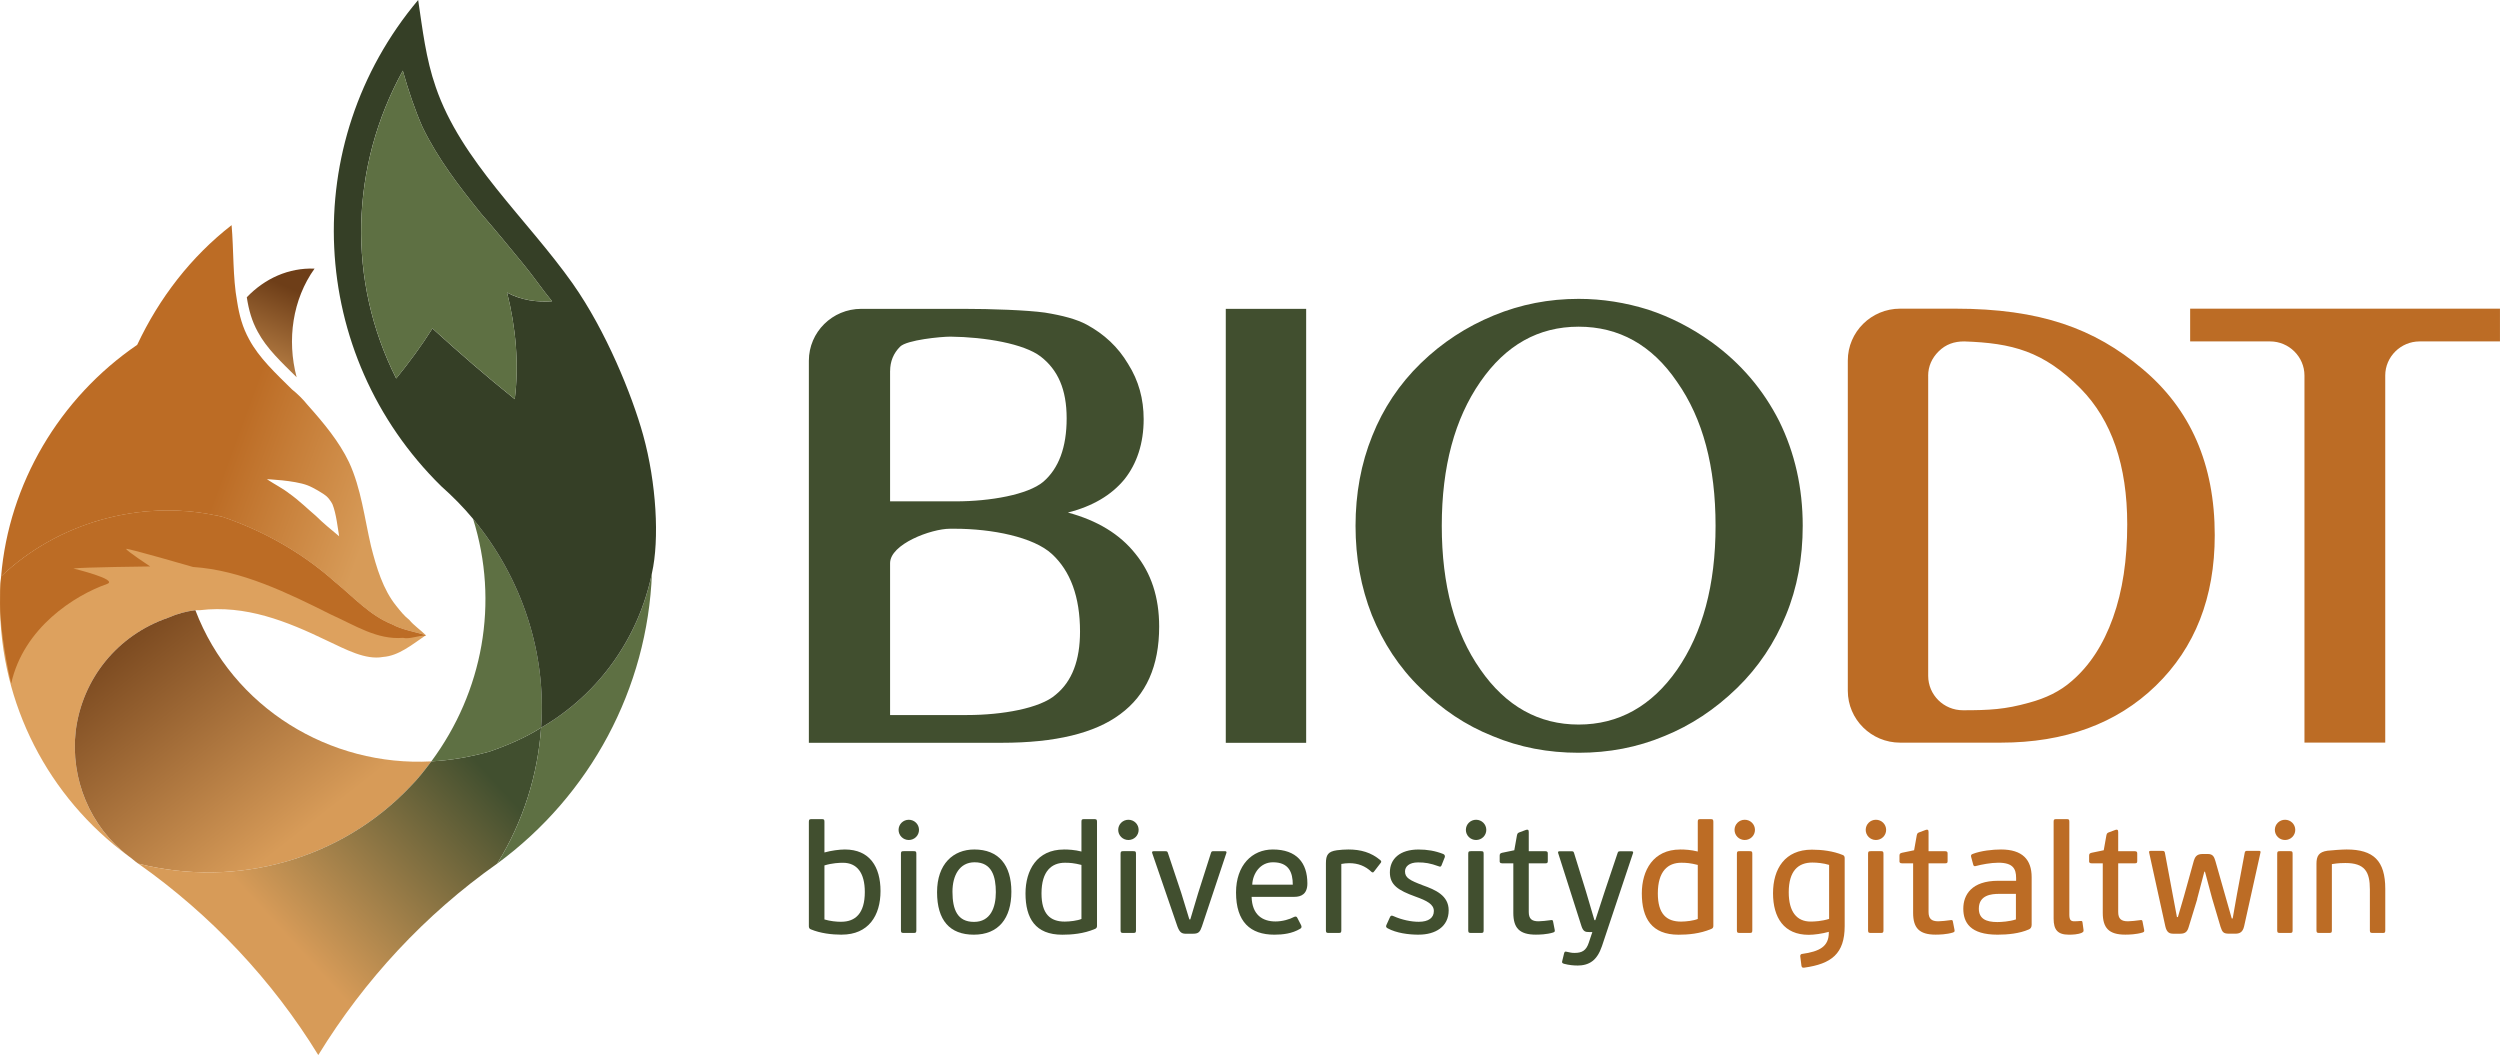 <?xml version="1.0"?>
<svg width="218" height="92" viewBox="0 0 218 92" fill="none" xmlns="http://www.w3.org/2000/svg"><defs> <linearGradient id="paint0_linear_0_1" x1="21.288" y1="34.845" x2="25.479" y2="25.195" gradientUnits="userSpaceOnUse"> <stop stop-color="#D79B58"></stop> <stop offset="1" stop-color="#6E3E18"></stop> </linearGradient> <linearGradient id="paint1_linear_0_1" x1="25.996" y1="72.768" x2="9.817" y2="52.262" gradientUnits="userSpaceOnUse"> <stop stop-color="#D79B58"></stop> <stop offset="1" stop-color="#6E3E18"></stop> </linearGradient> <linearGradient id="paint2_linear_0_1" x1="23.722" y1="80.237" x2="40.362" y2="65.055" gradientUnits="userSpaceOnUse"> <stop stop-color="#D79B58"></stop> <stop offset="1" stop-color="#414F2F"></stop> </linearGradient> <linearGradient id="paint3_linear_0_1" x1="33.181" y1="43.273" x2="20.44" y2="38.585" gradientUnits="userSpaceOnUse"> <stop stop-color="#D79B58"></stop> <stop offset="1" stop-color="#BC6C25"></stop> </linearGradient> </defs> <path fill-rule="evenodd" clip-rule="evenodd" d="M18.855 44.956C12.155 43.535 4.978 45.62 0.097 50.268C0 51.121 0 51.881 0 52.641C0 61.366 4.211 69.523 11.197 74.646C7.846 72.083 6.124 67.913 6.603 63.737C7.179 59.185 10.242 55.391 14.644 53.873C15.505 53.495 16.269 53.305 17.036 53.209H17.418C21.438 52.734 24.979 54.159 28.521 55.865C30.149 56.625 31.871 57.572 33.402 57.286C34.742 57.193 35.891 56.244 37.134 55.391C36.176 55.105 35.027 54.916 34.166 54.441C32.253 53.681 30.816 52.071 29.191 50.742C26.32 48.183 22.969 46.287 19.334 45.052C19.143 45.052 19.046 44.956 18.855 44.956V44.956Z" fill="#DDA15E"></path> <path fill-rule="evenodd" clip-rule="evenodd" d="M27.43 23.423C25.171 23.336 23.087 24.285 21.52 25.922C21.694 27.04 21.956 27.989 22.479 28.936C23.26 30.401 24.565 31.606 25.867 32.896C25 29.623 25.52 26.093 27.43 23.423V23.423Z" fill="url(#paint0_linear_0_1)"></path> <path fill-rule="evenodd" clip-rule="evenodd" d="M37.613 66.393C28.809 66.868 20.289 61.745 17.036 53.209C16.269 53.305 15.505 53.495 14.644 53.873C10.242 55.391 7.179 59.185 6.603 63.737C6.124 67.91 7.849 72.083 11.197 74.646C11.485 74.835 11.77 75.121 12.058 75.31C20.671 77.491 29.764 74.931 35.794 68.577C36.464 67.913 37.037 67.156 37.613 66.396V66.393Z" fill="url(#paint1_linear_0_1)"></path> <path fill-rule="evenodd" clip-rule="evenodd" d="M35.794 68.574C29.764 74.928 20.671 77.488 12.058 75.307C18.376 79.766 23.736 85.456 27.754 92C31.774 85.456 37.037 79.766 43.355 75.307C45.651 71.606 46.897 67.529 47.185 63.452C45.845 64.305 44.313 64.969 42.685 65.537C40.963 66.011 39.335 66.297 37.613 66.39C37.04 67.15 36.464 67.907 35.794 68.571V68.574Z" fill="url(#paint2_linear_0_1)"></path> <path fill-rule="evenodd" clip-rule="evenodd" d="M47.185 63.452C47.664 57.001 45.557 50.457 41.251 45.241C43.547 52.545 42.112 60.321 37.613 66.393C39.335 66.297 40.963 66.014 42.685 65.54C44.313 64.972 45.845 64.308 47.185 63.454V63.452Z" fill="#5E7043"></path> <path fill-rule="evenodd" clip-rule="evenodd" d="M56.85 49.983C55.701 55.58 52.257 60.51 47.185 63.452C46.897 67.531 45.654 71.609 43.355 75.307C51.49 69.331 56.465 60.035 56.85 49.983Z" fill="#5E7043"></path> <path fill-rule="evenodd" clip-rule="evenodd" d="M44.887 34.807C42.398 32.815 40.005 30.73 37.707 28.642C36.749 30.159 35.697 31.583 34.548 33.004C30.243 24.468 30.528 14.509 35.124 6.162C35.603 7.869 36.176 9.578 36.846 11.096C38.186 13.845 40.005 16.218 41.919 18.589C43.162 20.01 44.408 21.53 45.651 23.047C46.512 24.09 47.279 25.229 48.14 26.274C46.8 26.367 45.46 26.178 44.217 25.514C44.984 28.549 45.269 31.775 44.887 34.81V34.807ZM49.959 24.754C45.939 19.063 40.196 14.037 37.995 7.586C37.134 5.12 36.846 2.56 36.464 0C25.938 12.52 26.799 30.919 38.474 42.396C39.432 43.249 40.387 44.199 41.248 45.241C45.554 50.457 47.661 57.004 47.182 63.452C52.254 60.513 55.698 55.58 56.847 49.983C57.517 47.041 57.238 42.102 56.083 37.938C55.114 34.44 52.83 28.831 49.956 24.754H49.959Z" fill="#353F26"></path> <path fill-rule="evenodd" clip-rule="evenodd" d="M36.849 11.096C36.179 9.578 35.603 7.872 35.127 6.162C30.534 14.509 30.246 24.468 34.551 33.004C35.7 31.583 36.752 30.159 37.71 28.642C40.008 30.727 42.4 32.815 44.889 34.807C45.272 31.772 44.986 28.549 44.219 25.511C45.465 26.175 46.803 26.364 48.143 26.271C47.282 25.229 46.515 24.09 45.654 23.044C44.408 21.527 43.164 20.01 41.921 18.586C40.008 16.215 38.189 13.842 36.849 11.093V11.096Z" fill="#5E7043"></path> <path fill-rule="evenodd" clip-rule="evenodd" d="M35.7 54.062C35.221 53.684 34.933 53.305 34.551 52.831C33.402 51.407 32.829 49.511 32.35 47.615C31.777 45.148 31.489 42.588 30.437 40.311C29.576 38.508 28.236 36.895 26.799 35.285C26.416 34.81 25.938 34.335 25.459 33.956C24.024 32.535 22.587 31.204 21.726 29.594C21.15 28.551 20.865 27.506 20.674 26.274C20.292 24.186 20.386 21.816 20.195 19.634C16.654 22.386 13.88 25.989 11.964 30.069C5.169 34.714 0.767 42.207 0.097 50.268C4.978 45.623 12.155 43.535 18.855 44.956C19.046 44.956 19.143 45.052 19.334 45.052C22.969 46.287 26.32 48.183 29.191 50.743C30.816 52.071 32.253 53.684 34.166 54.441C35.027 54.916 36.176 55.105 37.134 55.391C36.655 54.916 36.082 54.537 35.697 54.062H35.7ZM27.592 45.026C26.775 44.333 26.076 43.64 25.259 43.06C24.677 42.597 23.974 42.251 23.275 41.788C23.275 41.788 25.638 41.875 26.81 42.318C27.328 42.513 28.241 43.063 28.468 43.27C28.814 43.587 28.997 43.986 28.997 43.986C29.32 44.79 29.455 46.066 29.573 46.762C28.873 46.185 28.174 45.605 27.589 45.029L27.592 45.026Z" fill="url(#paint3_linear_0_1)"></path> <path fill-rule="evenodd" clip-rule="evenodd" d="M10.997 47.859C11.197 47.804 16.833 49.441 16.833 49.441C21.021 49.712 25.106 51.706 28.87 53.594C30.966 54.531 32.879 55.807 35.139 55.62C35.709 55.76 36.458 55.417 37.099 55.417C37.111 55.408 37.125 55.399 37.137 55.39C36.179 55.105 35.03 54.916 34.169 54.441C32.256 53.681 30.819 52.071 29.194 50.742C26.322 48.183 22.972 46.287 19.337 45.052C19.146 45.052 19.049 44.956 18.858 44.956C12.158 43.535 4.981 45.62 0.1 50.268C0.003 51.121 0.003 51.881 0.003 52.641C0.003 54.255 0.376 57.088 0.976 59.593C2.072 54.718 6.512 51.916 9.322 50.926C10.415 50.542 6.395 49.575 6.395 49.575C7.109 49.461 13.095 49.394 13.095 49.394C13.095 49.394 11 48.011 11 47.862L10.997 47.859Z" fill="#BC6C25"></path> <path d="M73.398 81.504C72.523 81.504 71.535 81.382 70.712 81.041C70.589 81.001 70.533 80.904 70.533 80.77V71.647C70.533 71.443 70.615 71.428 70.78 71.428H71.644C71.823 71.428 71.891 71.443 71.891 71.647V74.335C72.479 74.171 73.193 74.075 73.672 74.075C75.823 74.075 76.781 75.569 76.781 77.701C76.781 79.833 75.741 81.501 73.395 81.501L73.398 81.504ZM73.357 80.377C74.577 80.377 75.412 79.658 75.412 77.785C75.412 76.088 74.712 75.234 73.507 75.234C73.178 75.234 72.561 75.26 71.891 75.464V80.176C72.385 80.325 72.931 80.38 73.357 80.38V80.377Z" fill="#414F2F"></path> <path d="M79.247 73.248C78.753 73.248 78.356 72.855 78.356 72.366C78.356 71.876 78.753 71.483 79.247 71.483C79.74 71.483 80.137 71.876 80.137 72.366C80.137 72.855 79.74 73.248 79.247 73.248ZM79.658 81.353H78.809C78.644 81.353 78.562 81.338 78.562 81.135V74.439C78.562 74.235 78.644 74.221 78.809 74.221H79.658C79.837 74.221 79.905 74.235 79.905 74.439V81.135C79.905 81.338 79.837 81.353 79.658 81.353Z" fill="#414F2F"></path> <path d="M84.918 81.504C82.823 81.504 81.712 80.255 81.712 77.797C81.712 75.339 83.123 74.075 84.96 74.075C87.084 74.075 88.192 75.432 88.192 77.756C88.192 80.08 87.07 81.504 84.918 81.504ZM84.986 75.191C83.669 75.191 83.055 76.344 83.055 77.756C83.055 79.332 83.493 80.389 84.933 80.389C86.373 80.389 86.837 79.14 86.837 77.797C86.837 76.454 86.508 75.191 84.989 75.191H84.986Z" fill="#414F2F"></path> <path d="M92.768 74.075C93.153 74.075 93.714 74.102 94.302 74.253V71.647C94.302 71.443 94.369 71.428 94.549 71.428H95.413C95.577 71.428 95.659 71.443 95.659 71.647V80.744C95.659 80.867 95.604 80.963 95.48 81.003C94.493 81.426 93.438 81.507 92.63 81.507C90.287 81.507 89.424 80.08 89.424 77.908C89.424 75.884 90.423 74.078 92.768 74.078V74.075ZM92.85 80.363C93.288 80.363 93.961 80.281 94.302 80.133V75.421C93.658 75.258 93.288 75.231 92.862 75.231C91.71 75.231 90.819 75.951 90.819 77.905C90.819 79.696 91.572 80.363 92.847 80.363H92.85Z" fill="#414F2F"></path> <path d="M98.398 73.248C97.905 73.248 97.508 72.855 97.508 72.366C97.508 71.876 97.905 71.483 98.398 71.483C98.892 71.483 99.289 71.876 99.289 72.366C99.289 72.855 98.892 73.248 98.398 73.248ZM98.81 81.353H97.961C97.796 81.353 97.714 81.338 97.714 81.135V74.439C97.714 74.235 97.796 74.221 97.961 74.221H98.81C98.989 74.221 99.057 74.235 99.057 74.439V81.135C99.057 81.338 98.989 81.353 98.81 81.353Z" fill="#414F2F"></path> <path d="M104.044 81.423H103.441C103.071 81.423 102.88 81.341 102.674 80.797L100.467 74.375C100.441 74.279 100.482 74.227 100.591 74.227H101.631C101.781 74.227 101.796 74.267 101.837 74.364L103.001 77.852L103.712 80.174H103.794L104.479 77.879L105.601 74.361C105.642 74.265 105.657 74.224 105.807 74.224H106.821C106.93 74.224 106.971 74.279 106.944 74.372L104.808 80.782C104.643 81.257 104.52 81.42 104.041 81.42L104.044 81.423Z" fill="#414F2F"></path> <path d="M114.003 77.037C114.003 77.96 113.468 78.205 112.866 78.205H109.14C109.181 79.78 110.098 80.351 111.223 80.351C111.826 80.351 112.469 80.162 112.84 79.958C112.978 79.891 113.072 79.917 113.128 80.04L113.457 80.677C113.524 80.826 113.498 80.922 113.374 80.989C112.675 81.411 111.852 81.504 111.126 81.504C109.031 81.504 107.782 80.392 107.782 77.823C107.782 75.447 109.181 74.075 110.988 74.075C113.072 74.075 114.003 75.243 114.003 77.034V77.037ZM111.003 75.191C109.88 75.191 109.237 76.181 109.195 77.145H112.731C112.731 76.073 112.387 75.191 111.006 75.191H111.003Z" fill="#414F2F"></path> <path d="M119.566 76.003C119.046 75.514 118.414 75.269 117.662 75.269C117.43 75.269 117.183 75.296 116.963 75.336V81.135C116.963 81.338 116.895 81.353 116.716 81.353H115.866C115.702 81.353 115.62 81.338 115.62 81.135V75.284C115.62 74.538 115.811 74.253 116.578 74.142C116.907 74.102 117.248 74.075 117.577 74.075C118.632 74.075 119.563 74.32 120.372 75.013C120.454 75.08 120.469 75.162 120.398 75.243L119.822 75.989C119.725 76.137 119.657 76.07 119.56 76.003H119.566Z" fill="#414F2F"></path> <path d="M123.716 81.504C122.84 81.504 121.77 81.368 121.003 80.948C120.895 80.893 120.812 80.8 120.906 80.636L121.194 79.999C121.262 79.85 121.318 79.795 121.524 79.891C122.249 80.217 123.072 80.38 123.716 80.38C124.58 80.38 125.032 80.028 125.032 79.442C125.032 78.857 124.442 78.546 123.416 78.179C121.923 77.637 121.197 77.174 121.197 76.073C121.197 74.879 122.088 74.078 123.692 74.078C124.445 74.078 125.132 74.186 125.858 74.471C125.982 74.527 126.023 74.649 125.982 74.757L125.694 75.476C125.638 75.598 125.556 75.584 125.461 75.543C124.709 75.272 124.268 75.202 123.654 75.202C122.872 75.202 122.517 75.569 122.517 75.989C122.517 76.545 122.928 76.763 124.066 77.197C125.162 77.59 126.325 78.08 126.325 79.384C126.325 80.823 125.147 81.501 123.722 81.501L123.716 81.504Z" fill="#414F2F"></path> <path d="M128.715 73.248C128.221 73.248 127.824 72.855 127.824 72.366C127.824 71.876 128.221 71.483 128.715 71.483C129.208 71.483 129.605 71.876 129.605 72.366C129.605 72.855 129.208 73.248 128.715 73.248ZM129.126 81.353H128.277C128.112 81.353 128.03 81.338 128.03 81.135V74.439C128.03 74.235 128.112 74.221 128.277 74.221H129.126C129.305 74.221 129.373 74.235 129.373 74.439V81.135C129.373 81.338 129.305 81.353 129.126 81.353Z" fill="#414F2F"></path> <path d="M130.772 75.068V74.62C130.772 74.471 130.813 74.401 130.992 74.361L132.047 74.142L132.279 72.838C132.32 72.634 132.388 72.619 132.567 72.552L133.076 72.363C133.226 72.322 133.308 72.348 133.308 72.552V74.224H134.748C134.954 74.224 134.968 74.32 134.968 74.442V75.065C134.968 75.214 134.954 75.284 134.748 75.284H133.308V79.521C133.308 80.118 133.569 80.337 134.157 80.337C134.389 80.337 134.924 80.281 135.198 80.24C135.377 80.2 135.418 80.255 135.43 80.363L135.568 81.067C135.583 81.175 135.609 81.257 135.444 81.312C134.883 81.49 134.198 81.501 133.922 81.501C132.482 81.501 131.962 80.904 131.962 79.6V75.281H130.989C130.783 75.281 130.769 75.185 130.769 75.062L130.772 75.068Z" fill="#414F2F"></path> <path d="M137.51 84.192C137.278 84.192 136.84 84.166 136.388 84.044C136.238 84.003 136.182 83.936 136.223 83.814L136.388 83.135C136.429 82.972 136.485 82.957 136.635 82.998C136.949 83.065 137.046 83.094 137.305 83.094C137.963 83.094 138.319 82.876 138.539 82.212L138.853 81.274H138.565C138.277 81.274 138.057 81.26 137.895 80.733L135.868 74.378C135.841 74.282 135.882 74.23 135.991 74.23H137.046C137.196 74.23 137.211 74.27 137.252 74.367L138.292 77.721L139.033 80.235H139.115L139.938 77.71L141.06 74.369C141.102 74.273 141.116 74.233 141.266 74.233H142.28C142.389 74.233 142.43 74.288 142.403 74.381L139.691 82.5C139.265 83.75 138.595 84.198 137.513 84.198L137.51 84.192Z" fill="#414F2F"></path> <path d="M146.512 74.075C146.897 74.075 147.458 74.102 148.046 74.253V71.647C148.046 71.443 148.113 71.428 148.293 71.428H149.157C149.321 71.428 149.404 71.443 149.404 71.647V80.744C149.404 80.867 149.348 80.963 149.224 81.003C148.237 81.426 147.182 81.507 146.374 81.507C144.031 81.507 143.167 80.08 143.167 77.908C143.167 75.884 144.167 74.078 146.512 74.078V74.075ZM146.594 80.363C147.032 80.363 147.705 80.281 148.046 80.133V75.421C147.402 75.258 147.032 75.231 146.606 75.231C145.454 75.231 144.563 75.951 144.563 77.905C144.563 79.696 145.316 80.363 146.591 80.363H146.594Z" fill="#BC6C25"></path> <path d="M152.142 73.248C151.649 73.248 151.252 72.855 151.252 72.366C151.252 71.876 151.649 71.483 152.142 71.483C152.636 71.483 153.033 71.876 153.033 72.366C153.033 72.855 152.636 73.248 152.142 73.248ZM152.554 81.353H151.705C151.54 81.353 151.458 81.338 151.458 81.135V74.439C151.458 74.235 151.54 74.221 151.705 74.221H152.554C152.733 74.221 152.801 74.235 152.801 74.439V81.135C152.801 81.338 152.733 81.353 152.554 81.353Z" fill="#BC6C25"></path> <path d="M160.677 74.55C160.8 74.591 160.856 74.687 160.856 74.821V80.753C160.856 83.17 159.692 84.053 157.335 84.379C157.185 84.393 157.129 84.379 157.088 84.23L156.98 83.374C156.98 83.266 157.035 83.196 157.129 83.185C158.705 82.966 159.472 82.518 159.472 81.324V81.257C158.881 81.42 158.196 81.516 157.717 81.516C155.566 81.516 154.608 80.022 154.608 77.89C154.608 75.758 155.648 74.09 157.993 74.09C158.869 74.09 159.857 74.212 160.68 74.553L160.677 74.55ZM158.032 75.214C156.812 75.214 155.978 75.933 155.978 77.806C155.978 79.504 156.677 80.36 157.882 80.36C158.211 80.36 158.828 80.334 159.498 80.13V75.418C159.004 75.269 158.458 75.214 158.032 75.214V75.214Z" fill="#BC6C25"></path> <path d="M163.58 73.248C163.086 73.248 162.69 72.855 162.69 72.366C162.69 71.876 163.086 71.483 163.58 71.483C164.074 71.483 164.471 71.876 164.471 72.366C164.471 72.855 164.074 73.248 163.58 73.248ZM163.992 81.353H163.142C162.978 81.353 162.895 81.338 162.895 81.135V74.439C162.895 74.235 162.978 74.221 163.142 74.221H163.992C164.171 74.221 164.238 74.235 164.238 74.439V81.135C164.238 81.338 164.171 81.353 163.992 81.353Z" fill="#BC6C25"></path> <path d="M165.634 75.068V74.62C165.634 74.471 165.675 74.401 165.855 74.361L166.91 74.142L167.142 72.838C167.183 72.634 167.251 72.619 167.43 72.552L167.938 72.363C168.088 72.322 168.17 72.348 168.17 72.552V74.224H169.61C169.816 74.224 169.831 74.32 169.831 74.442V75.065C169.831 75.214 169.816 75.284 169.61 75.284H168.17V79.521C168.17 80.118 168.432 80.337 169.02 80.337C169.252 80.337 169.787 80.281 170.06 80.24C170.239 80.2 170.28 80.255 170.292 80.363L170.43 81.067C170.445 81.175 170.471 81.257 170.307 81.312C169.746 81.49 169.061 81.501 168.785 81.501C167.345 81.501 166.824 80.904 166.824 79.6V75.281H165.852C165.646 75.281 165.631 75.185 165.631 75.062L165.634 75.068Z" fill="#BC6C25"></path> <path d="M176.925 81.041C176.102 81.408 175.062 81.504 174.186 81.504C171.803 81.504 171.2 80.444 171.2 79.236C171.2 78.027 171.926 76.804 174.242 76.804H175.805V76.559C175.805 75.758 175.532 75.228 174.257 75.228C173.598 75.228 172.775 75.392 172.367 75.499C172.188 75.555 172.105 75.555 172.064 75.392L171.885 74.728C171.844 74.605 171.885 74.509 172.008 74.468C172.734 74.183 173.763 74.075 174.489 74.075C176.352 74.075 177.16 74.958 177.16 76.492V80.648C177.16 80.837 177.078 80.974 176.928 81.041H176.925ZM174.321 77.946C173.663 77.946 172.555 78.042 172.555 79.236C172.555 80.118 173.184 80.403 174.171 80.403C174.474 80.403 175.226 80.363 175.788 80.173V77.946H174.321Z" fill="#BC6C25"></path> <path d="M181.527 81.341C181.183 81.49 180.719 81.504 180.404 81.504C179.432 81.504 179.076 81.082 179.076 80.106V71.647C179.076 71.443 179.144 71.428 179.323 71.428H180.199C180.378 71.428 180.446 71.443 180.446 71.647V79.74C180.446 80.229 180.569 80.337 180.898 80.337C181.063 80.337 181.242 80.322 181.392 80.31C181.542 80.299 181.583 80.31 181.598 80.459L181.68 81.056C181.695 81.219 181.695 81.245 181.53 81.341H181.527Z" fill="#BC6C25"></path> <path d="M182.171 75.068V74.62C182.171 74.471 182.212 74.401 182.391 74.361L183.446 74.142L183.678 72.838C183.719 72.634 183.787 72.619 183.966 72.552L184.475 72.363C184.624 72.322 184.707 72.348 184.707 72.552V74.224H186.147C186.352 74.224 186.367 74.32 186.367 74.442V75.065C186.367 75.214 186.352 75.284 186.147 75.284H184.707V79.521C184.707 80.118 184.968 80.337 185.556 80.337C185.788 80.337 186.323 80.281 186.596 80.24C186.776 80.2 186.817 80.255 186.829 80.363L186.967 81.067C186.981 81.175 187.008 81.257 186.843 81.312C186.282 81.49 185.597 81.501 185.321 81.501C183.881 81.501 183.361 80.904 183.361 79.6V75.281H182.388C182.182 75.281 182.168 75.185 182.168 75.062L182.171 75.068Z" fill="#BC6C25"></path> <path d="M191.598 78.406L190.858 80.823C190.749 81.201 190.596 81.42 190.117 81.42H189.526C189.185 81.42 188.939 81.324 188.815 80.767L187.405 74.346C187.378 74.25 187.419 74.198 187.528 74.198H188.568C188.718 74.198 188.733 74.238 188.774 74.335L189.459 78.001L189.829 79.97H189.911L190.432 78.19L191.307 75.039C191.404 74.754 191.528 74.468 192.06 74.468H192.524C192.962 74.468 193.073 74.713 193.182 75.08L194.005 77.972L194.608 80.089H194.69L195.06 77.998L195.745 74.332C195.786 74.235 195.801 74.195 195.951 74.195H196.991C197.1 74.195 197.141 74.25 197.114 74.343L195.689 80.765C195.566 81.321 195.263 81.417 194.922 81.417H194.372C193.893 81.417 193.785 81.295 193.632 80.82L192.891 78.321L192.274 76.012H192.218L191.589 78.4L191.598 78.406Z" fill="#BC6C25"></path> <path d="M199.257 73.248C198.763 73.248 198.366 72.855 198.366 72.366C198.366 71.876 198.763 71.483 199.257 71.483C199.75 71.483 200.147 71.876 200.147 72.366C200.147 72.855 199.75 73.248 199.257 73.248ZM199.668 81.353H198.819C198.654 81.353 198.572 81.338 198.572 81.135V74.439C198.572 74.235 198.654 74.221 198.819 74.221H199.668C199.847 74.221 199.915 74.235 199.915 74.439V81.135C199.915 81.338 199.847 81.353 199.668 81.353Z" fill="#BC6C25"></path> <path d="M207.75 81.353H206.9C206.736 81.353 206.653 81.338 206.653 81.135V77.549C206.653 76.003 206.201 75.255 204.517 75.255C204.311 75.255 203.9 75.255 203.339 75.351V81.135C203.339 81.338 203.271 81.353 203.092 81.353H202.242C202.078 81.353 201.996 81.338 201.996 81.135V75.325C201.996 74.658 202.187 74.294 202.954 74.183C203.324 74.142 204.2 74.075 204.626 74.075C206.968 74.075 207.996 75.054 207.996 77.512V81.137C207.996 81.341 207.929 81.356 207.75 81.356V81.353Z" fill="#BC6C25"></path> <path d="M77.615 49.109V62.351H84.337C87.366 62.351 90.708 61.771 92.059 60.577C93.482 59.418 94.178 57.575 94.178 55.079C94.178 52.038 93.338 49.796 91.733 48.314C90.126 46.831 86.529 46.106 83.243 46.106H82.841C81.198 46.106 77.615 47.446 77.615 49.109ZM77.615 32.358V43.718H83.352C86.347 43.718 89.615 43.139 90.966 42.018C92.318 40.858 93.012 39.015 93.012 36.481C93.012 33.948 92.245 32.25 90.749 31.091C89.288 29.97 85.909 29.39 82.879 29.355C82.038 29.355 79.079 29.643 78.494 30.223C77.909 30.803 77.618 31.525 77.618 32.358H77.615ZM87.349 64.774H70.533V31.455C70.533 28.959 72.579 26.932 75.097 26.932H84.046C86.417 26.932 89.541 27.04 91.11 27.258C92.68 27.512 93.885 27.838 94.76 28.307C96.294 29.14 97.499 30.261 98.375 31.743C99.289 33.191 99.727 34.784 99.727 36.554C99.727 38.654 99.142 40.425 98.049 41.799C96.917 43.174 95.275 44.149 93.12 44.694C95.677 45.381 97.646 46.575 98.998 48.276C100.385 49.977 101.079 52.074 101.079 54.642C101.079 58.078 99.947 60.612 97.684 62.275C95.457 63.938 92.024 64.771 87.352 64.771L87.349 64.774Z" fill="#414F2F"></path> <path d="M168.138 32.774V58.932C168.138 60.595 169.49 61.934 171.168 61.934C173.504 61.934 174.836 61.861 176.916 61.282C178.412 60.883 179.655 60.268 180.64 59.401C182.209 58.061 183.414 56.218 184.254 53.864C185.095 51.514 185.494 48.8 185.494 45.725C185.494 40.588 184.143 36.645 181.442 33.895C178.192 30.605 175.438 29.914 171.277 29.772C170.401 29.772 169.669 30.025 169.049 30.64C168.464 31.219 168.135 31.941 168.135 32.774H168.138ZM161.129 60.233V31.437C161.129 28.942 163.175 26.915 165.693 26.915H170.474C177.921 26.915 182.647 28.65 186.811 32.16C191.01 35.669 193.126 40.48 193.126 46.668C193.126 52.094 191.41 56.474 187.978 59.803C184.583 63.093 180.055 64.759 174.471 64.759H165.693C163.175 64.759 161.129 62.732 161.129 60.236V60.233Z" fill="#BC6C25"></path> <path d="M113.897 26.932H106.888V64.774H113.897V26.932Z" fill="#414F2F"></path> <path d="M149.597 45.853C149.597 40.681 148.501 36.519 146.238 33.298C144.049 30.077 141.163 28.487 137.66 28.487C134.157 28.487 131.307 30.08 129.082 33.298C126.854 36.519 125.723 40.678 125.723 45.853C125.723 51.028 126.854 55.187 129.082 58.37C131.31 61.591 134.193 63.181 137.66 63.181C141.128 63.181 144.014 61.588 146.238 58.405C148.466 55.184 149.597 51.025 149.597 45.85V45.853ZM137.66 65.641C134.995 65.641 132.512 65.17 130.175 64.194C127.804 63.253 125.72 61.844 123.86 59.998C121.997 58.189 120.61 56.054 119.625 53.632C118.676 51.209 118.203 48.64 118.203 45.853C118.203 43.066 118.679 40.428 119.663 38.002C120.613 35.614 122.035 33.479 123.898 31.67C125.761 29.862 127.877 28.487 130.252 27.509C132.623 26.533 135.071 26.061 137.663 26.061C139.744 26.061 141.751 26.388 143.723 27.002C145.695 27.654 147.52 28.595 149.236 29.824C151.793 31.67 153.762 33.986 155.152 36.735C156.504 39.484 157.197 42.524 157.197 45.853C157.197 48.64 156.724 51.243 155.737 53.632C154.752 56.054 153.327 58.189 151.467 59.998C149.568 61.844 147.449 63.253 145.113 64.194C142.777 65.17 140.293 65.641 137.666 65.641H137.66Z" fill="#414F2F"></path> <path d="M200.949 64.756V32.739C200.949 31.111 199.597 29.772 197.955 29.772H190.981V26.915H217.997V29.772H210.988C209.345 29.772 207.993 31.111 207.993 32.739V64.756H200.946H200.949Z" fill="#BC6C25"></path>  </svg>